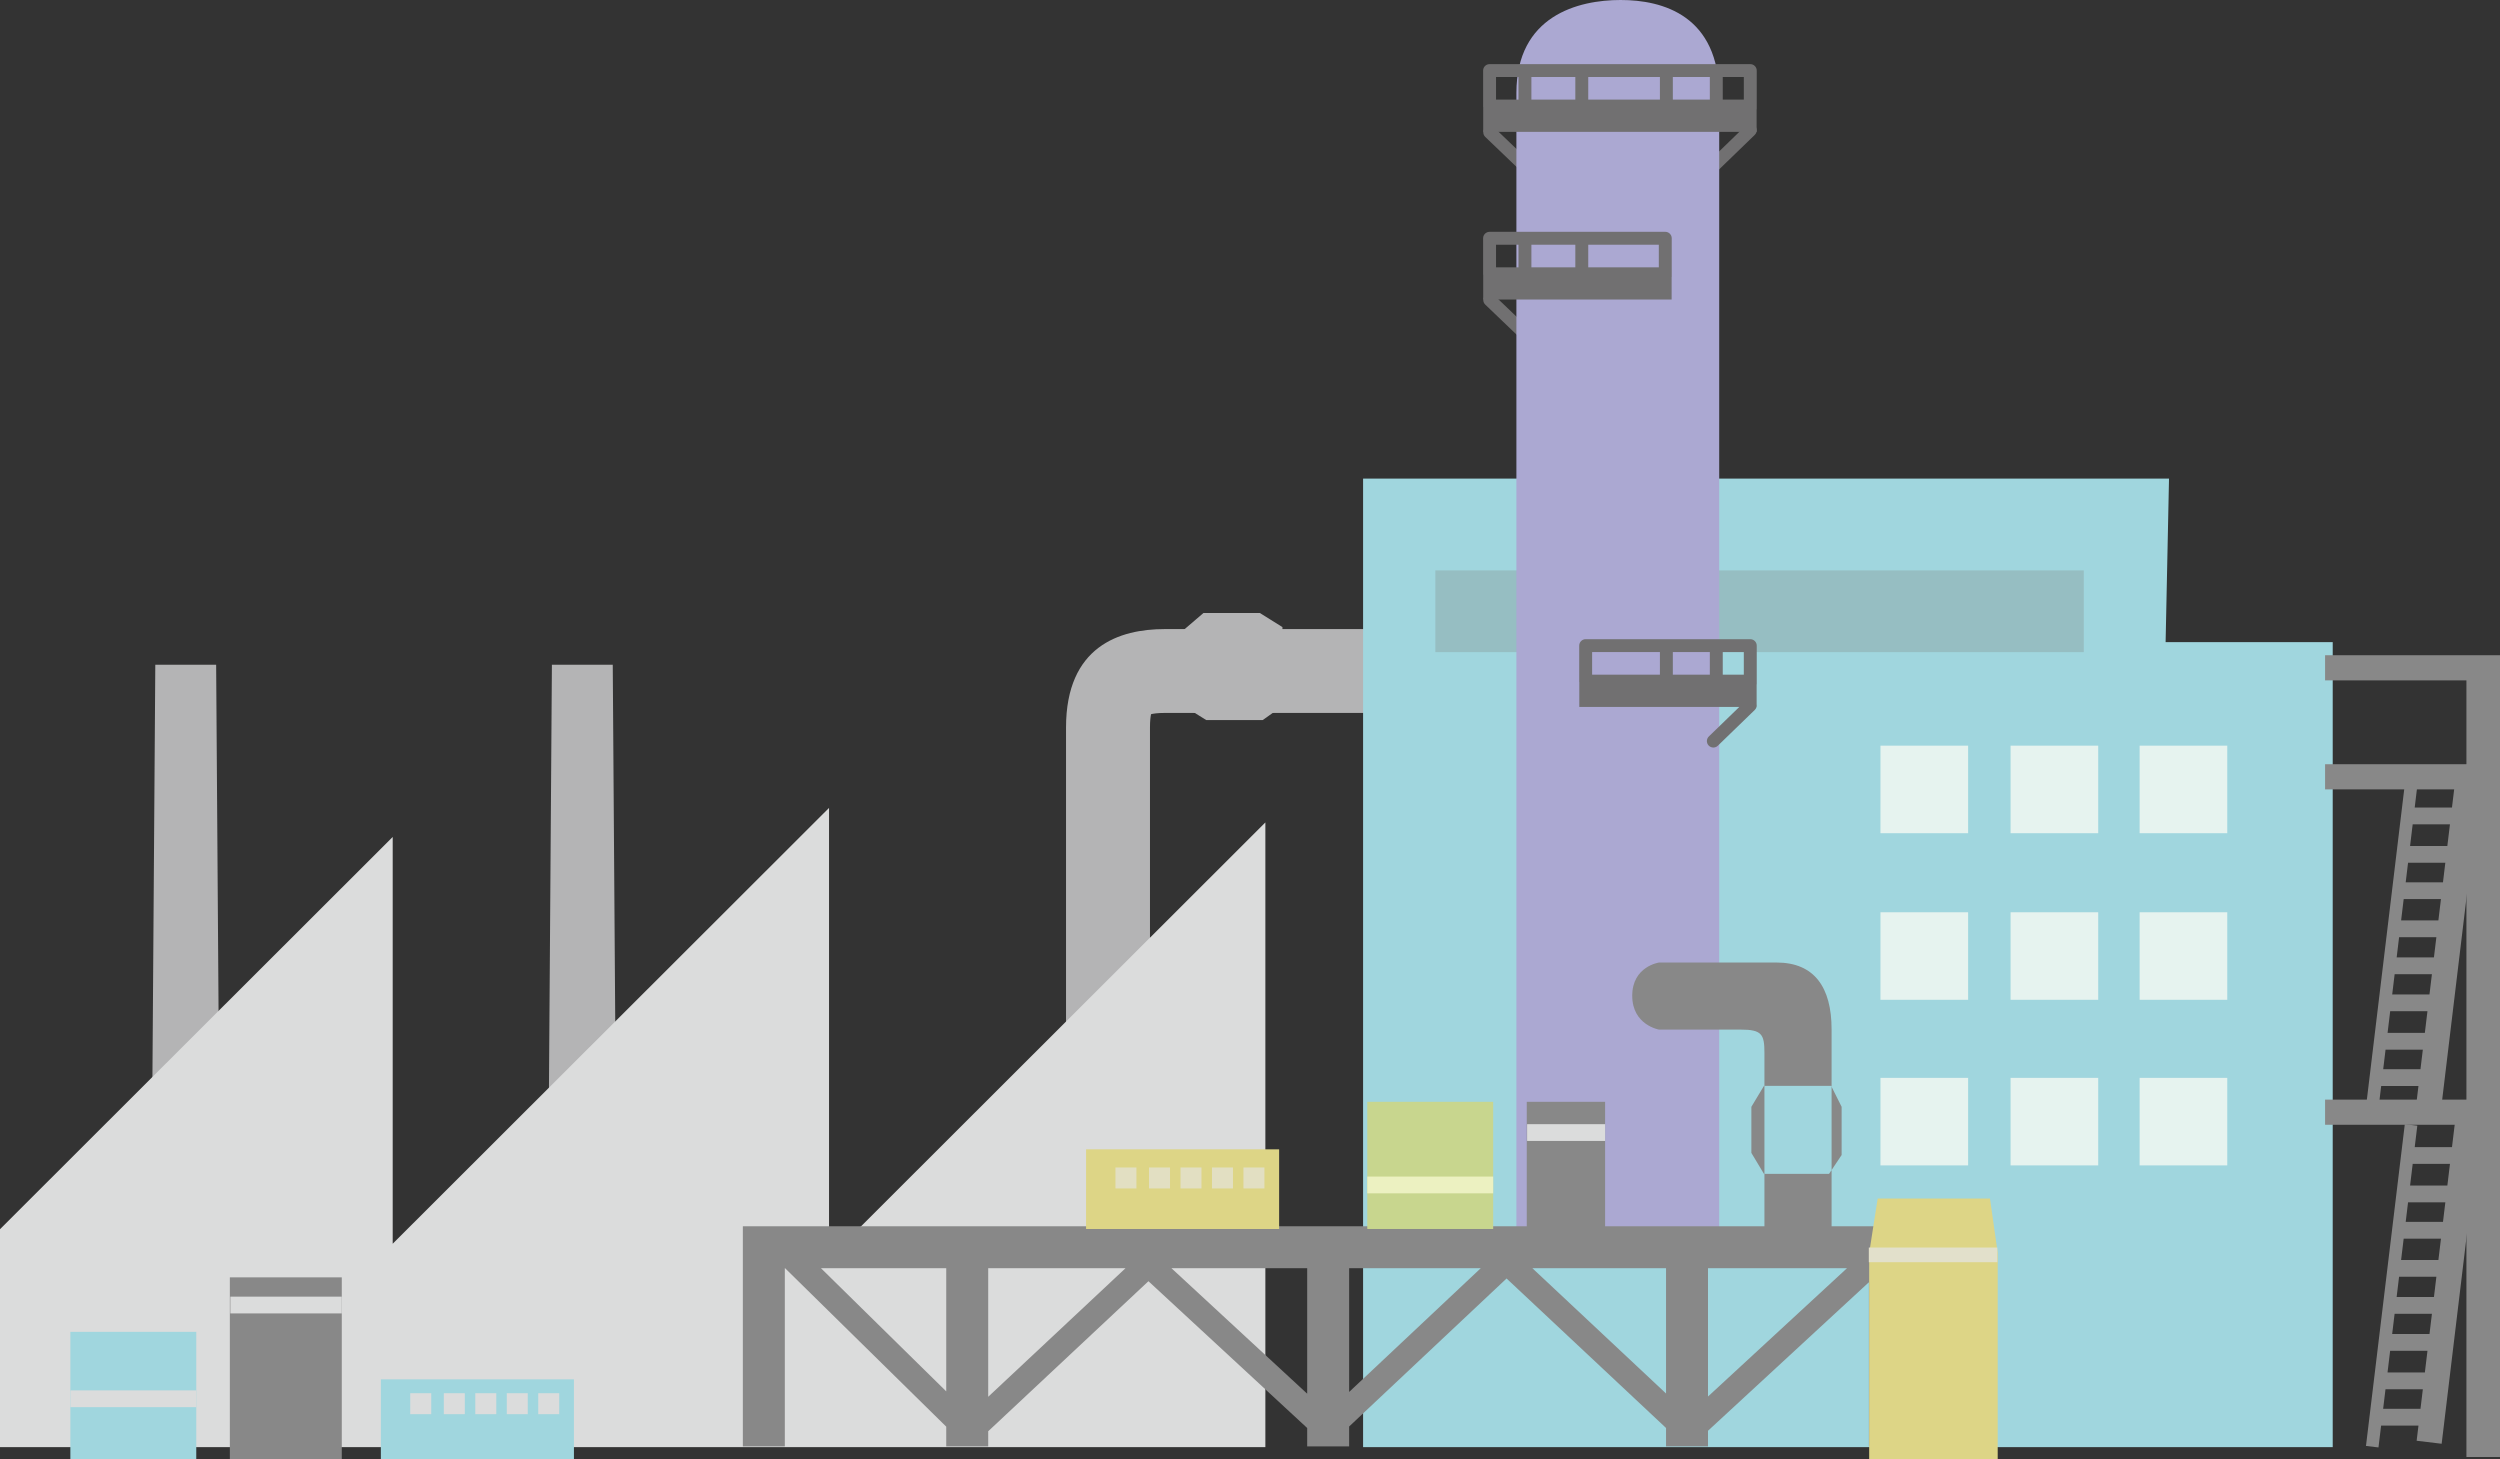 <svg xmlns="http://www.w3.org/2000/svg" width="610" height="356" viewBox="-0.19 0.093 610 356" enable-background="new -0.19 0.093 610 356"><rect x="-0.19" y="0.093" width="610" height="356" fill="#333333" stroke="none"/><path fill="#B4B4B5" d="M133.45 309.58h16.896l-1.024-147.296h-14.848zM36.678 309.58h16.896L52.55 162.284H37.703zM280.4 268.154h-20.48v-90.527c0-19.867 13.086-24.037 24.065-24.037h55.3v20.46h-55.3c-1.76 0-2.785.17-3.314.302-.118.52-.268 1.524-.268 3.275v90.527z"/><path fill="#A0D6DE" d="M332.402 353.194h236.592V156.77h-40.776l.83-39.898H332.403z"/><path fill="#96BEC2" d="M350.034 139.27h158.214v19.945H350.034z"/><path fill="#E6F3EF" d="M521.878 182.032h21.385v21.363h-21.385zM490.388 182.032h21.385v21.363h-21.385zM458.642 182.032h21.387v21.363H458.64zM521.878 222.692h21.385v21.36h-21.385zM490.388 222.692h21.385v21.36h-21.385zM458.642 222.692h21.387v21.36H458.64zM521.878 263.096h21.385v21.36h-21.385zM490.388 263.096h21.385v21.36h-21.385zM458.642 263.096h21.387v21.36H458.64z"/><path fill="#DBDCDC" d="M-.19 300.02l95.82-95.71v99.256l106.465-106.344V307.11L308.56 200.767v152.427H-.19z"/><g fill="#888"><path d="M595.57 269.51l-6.103-.735 9.45-78.51 6.102.735zM580.176 270.41l-3.05-.367 9.45-78.51 3.05.367zM586.59 197.136h13.31v4.092h-13.31zM585.563 206.512h13.314v4.092h-13.314zM585.05 215.376h13.315v4.093H585.05zM583.515 224.668h13.314v4.094h-13.315zM581.98 233.706h13.313v4.092H581.98zM581.466 242.74h13.315v4.092h-13.314zM581.04 252.118h13.313v4.092H581.04zM580.016 260.983h13.313v4.092h-13.314z"/></g><g fill="#888"><path d="M595.573 352.37l-6.102-.735 9.45-78.51 6.103.735zM580.158 353.27l-3.05-.368 9.474-78.51 3.05.367zM586.59 279.992h13.31v4.092h-13.31zM585.563 289.37h13.314v4.09h-13.314zM585.05 298.234h13.315v4.09H585.05zM583.515 307.525h13.314v4.092h-13.315zM581.98 316.562h13.313v4.092H581.98zM581.466 325.596h13.315v4.093h-13.314zM581.04 334.975h13.313v4.093H581.04zM580.016 343.84h13.313v4.093h-13.314z"/></g><path fill="#888" d="M601.616 159.967h8.194v195.637h-8.194zM567.13 159.967h40.964v6.138H567.13zM567.13 186.562h40.964v6.14H567.13zM567.13 268.4h40.964v6.137H567.13z"/><path fill="#717071" d="M371.936 83.126c-.393 0-.786-.146-1.092-.438l-8.628-8.268c-.63-.602-.648-1.6-.046-2.227.602-.628 1.603-.647 2.228-.046l8.63 8.268c.627.602.647 1.6.046 2.226-.31.325-.725.486-1.138.486zM371.936 42.21c-.393 0-.786-.146-1.092-.438l-8.628-8.267c-.63-.602-.648-1.598-.046-2.226.602-.63 1.603-.65 2.228-.047l8.63 8.267c.627.6.647 1.6.046 2.227-.31.32-.725.483-1.138.483zM417.867 42.176c-.41 0-.822-.16-1.132-.48-.605-.623-.59-1.62.035-2.226l9.008-8.725c.625-.604 1.622-.59 2.228.034.608.623.59 1.62-.033 2.226l-9.01 8.725c-.304.298-.7.446-1.096.446z"/><path fill="#ABA8D2" d="M369.81 303.482V22.81c0-18.93 15.12-22.717 25.43-22.717s24.054 3.787 24.054 23.474v279.916H369.81z"/><path fill="#717071" d="M361.714 24.397h66.712v7.873h-66.712zM428.452 26.76H425.3v-7.873h-60.457v7.3h-3.152v-8.874c0-.87.706-1.575 1.577-1.575h63.61c.87 0 1.575.705 1.575 1.575v9.447zM370.318 18.296h3.152v6.69h-3.152zM384.19 18.296h3.152v6.69h-3.153zM404.828 18.296h3.154v6.69h-3.154zM417.01 18.296h3.153v6.69h-3.153zM417.867 182.493c-.41 0-.822-.16-1.132-.48-.605-.624-.59-1.62.035-2.227l9.008-8.725c.625-.603 1.622-.59 2.228.035.608.624.59 1.622-.033 2.226l-9.01 8.726c-.304.3-.7.447-1.096.447zM385.158 164.715h43.27v7.872h-43.27zM428.452 167.077H425.3v-7.874h-37.013v7.3h-3.15v-8.874c0-.872.705-1.576 1.574-1.576h40.167c.87 0 1.577.705 1.577 1.574v9.45h-.002zM404.828 158.613h3.154v6.69h-3.154zM417.01 158.613h3.153v6.69h-3.153zM361.714 65.314h45.975v7.873h-45.976zM407.714 67.678h-3.152v-7.874h-39.72v7.3h-3.152V58.23c0-.87.705-1.575 1.576-1.575h42.873c.87 0 1.574.705 1.574 1.575v9.448zM370.318 59.213h3.152v6.692h-3.152zM384.19 59.213h3.152v6.692h-3.153z"/><path fill="#888" d="M446.718 302.97h-16.385v-46.027c0-4.496-.678-5.626-5.748-5.626h-19.97s-6.54-1.106-6.54-8.27c0-7.16 6.54-8.097 6.54-8.097h28.675c9.217 0 13.428 6.052 13.428 16.282v51.74zM430.218 265.04l-3.072 5.115v11.252l3.072 5.115h15.873l3.076-4.604v-11.763l-2.563-5.114z"/><g fill="#888"><path d="M466.063 353.013h-10.24v-43.475H191.306v43.475h-10.24v-53.705h284.996zM413.868 351.686l-4.184-.017-42.272-39.624-41.594 39.11-4.193.017-41.595-38.462-41.607 38.96-4.256-.052-43.694-42.963 4.31-4.372 41.592 40.894 41.542-38.9 4.188-.012 41.59 38.457L365.3 305.6l4.208-.004L411.8 345.24l42.96-39.66 4.17 4.507zM406.323 302.548h10.24v50.465h-10.24zM318.762 302.548h10.24v50.465h-10.24zM230.69 302.548h10.242v50.465H230.69z"/></g><path fill="#B4B4B5" d="M288.633 153.795l4.818-4.127h13.768l5.507 3.438v19.253l-4.82 3.436H294.14l-5.507-3.437z"/><path fill="#DDD586" d="M487.25 356.093H455.89V305.82l2.074-13.28h27.4l1.89 13.28z"/><path fill="#E2E0CB" d="M455.8 304.494h31.365v3.573H455.8z"/><path fill="#C8D68E" d="M333.425 268.935h30.723v31.028h-30.723z"/><path fill="#888" d="M372.338 268.935h19.116v31.028h-19.116z"/><path fill="#DDD586" d="M264.81 280.527h47.108v19.436h-47.11z"/><path fill="#E2DFC2" d="M271.98 284.96h5.12v5.113h-5.12zM280.172 284.96h5.12v5.113h-5.12zM287.852 284.96h5.12v5.113h-5.12zM295.533 284.96h5.12v5.113h-5.12zM303.213 284.96h5.12v5.113h-5.12z"/><path fill="#A0D6DE" d="M92.74 336.658h47.11v19.435H92.74z"/><path fill="#DBDCDC" d="M99.91 340.035h5.12v5.114h-5.12zM108.103 340.035h5.12v5.114h-5.12zM115.783 340.035h5.12v5.114h-5.12zM123.464 340.035h5.12v5.114h-5.12zM131.145 340.035h5.12v5.114h-5.12z"/><path fill="#ECF1C1" d="M333.425 287.177h30.723v4.093h-30.723z"/><path fill="#A0D6DE" d="M16.98 325.065H47.7v31.027H16.98z"/><path fill="#DBDCDC" d="M16.98 339.346H47.7v4.093H16.98zM372.426 274.39h19.03v4.092h-19.03z"/><path fill="#888" d="M55.894 311.767h27.31v44.326h-27.31z"/><path fill="#DBDCDC" d="M56.016 316.476h27.187v4.092H56.016z"/></svg>
